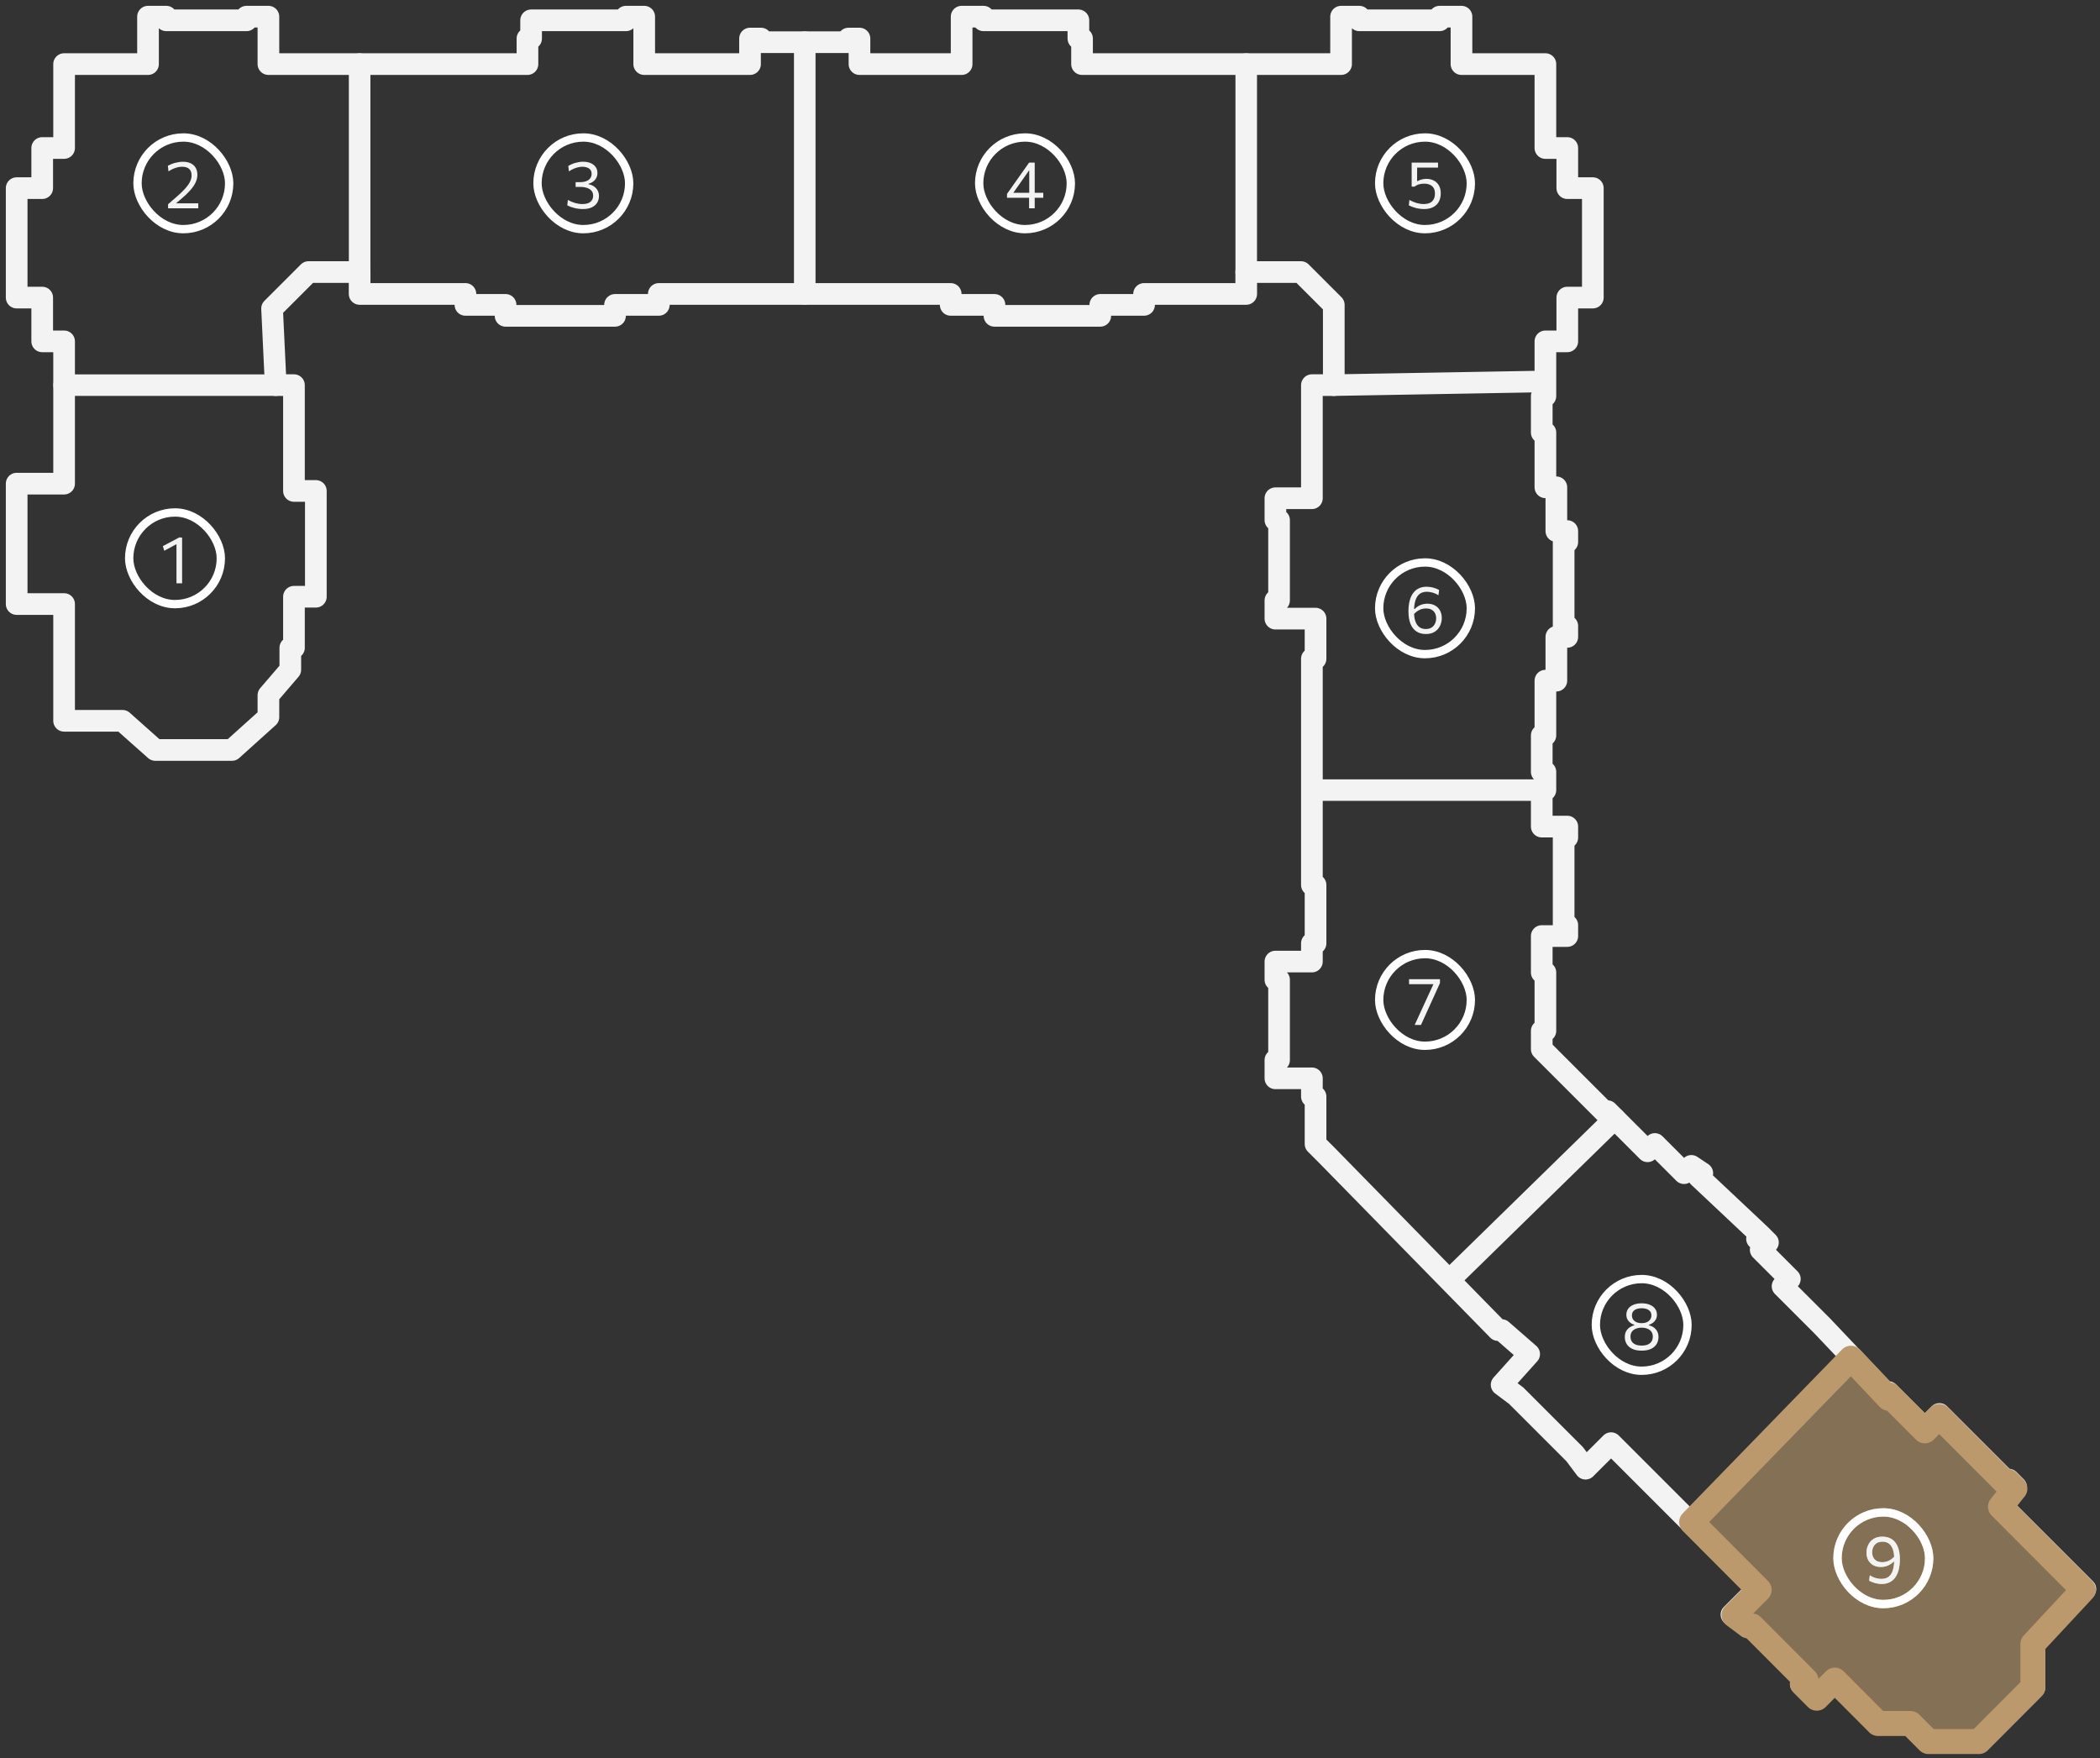 <svg width="252" height="211" viewBox="0 0 252 211" fill="none" xmlns="http://www.w3.org/2000/svg">
<rect x="0" y="0" width="252" height="211" fill="#333333" stroke="none"/>
<path d="M202.961 182.821L222.225 163.119" stroke="#F3F3F3" stroke-width="2.586" stroke-linecap="round" stroke-linejoin="round"/>
<path d="M174.064 153.487L193.767 134.223" stroke="#F3F3F3" stroke-width="2.586" stroke-linecap="round" stroke-linejoin="round"/>
<path d="M157.865 94.819H185.01" stroke="#F3F3F3" stroke-width="2.586" stroke-linecap="round" stroke-linejoin="round"/>
<path d="M160.055 46.22L185.011 45.782" stroke="#F3F3F3" stroke-width="2.586" stroke-linecap="round" stroke-linejoin="round"/>
<path d="M7.691 46.22H33.085" stroke="#F3F3F3" stroke-width="2.586" stroke-linecap="round" stroke-linejoin="round"/>
<path d="M149.547 32.648V7.692" stroke="#F3F3F3" stroke-width="2.586" stroke-linecap="round" stroke-linejoin="round"/>
<path d="M96.57 35.275V5.065" stroke="#F3F3F3" stroke-width="2.586" stroke-linecap="round" stroke-linejoin="round"/>
<path d="M43.155 32.648V7.692" stroke="#F3F3F3" stroke-width="2.586" stroke-linecap="round" stroke-linejoin="round"/>
<path d="M211.28 148.233L212.155 149.109L211.28 149.984L214.782 153.487L213.907 154.363L218.723 159.179L226.604 167.497V167.06L230.982 171.438L232.733 169.687L233.609 170.562L241.052 178.005V177.567L241.927 178.443L240.176 180.632L250.246 190.702L244.117 197.269V202.523L237.549 209.091H231.42L229.231 206.902H225.29L220.036 201.648L217.847 203.837L216.096 202.085L216.534 201.648L209.966 195.08H209.529L207.777 193.767L210.842 190.702L193.329 173.189L190.264 176.254L188.951 174.503L181.946 167.497L180.194 166.184L183.5 162.5L180.194 159.617H179.756L159.179 138.601L157.865 137.288V131.596H157.427V129.407H153.049V127.218H153.487V117.585H153.049V115.396H157.427V113.207H157.865V106.202H157.427V79.057H157.865V74.241H153.049V72.052H153.487V62.42H153.049V59.793H157.427V46.22H160.054V37.026V36.588L156.114 32.648H155.676H149.547V35.275H148.233H143.855H137.288V36.588H132.034V37.902H130.72H120.65H119.337V36.588H114.083V35.275H107.516H103.137H90.003H85.624H79.057V36.588H73.803V37.902H72.49H61.982H60.668V36.588H55.852V35.275H49.285H44.469H43.155V32.648H37.026C36.15 33.523 34.399 35.275 32.648 37.026L33.086 46.22H35.275V47.534V52.788V58.917H37.902V60.231V70.3V71.614H35.275V77.743H34.837V80.371L32.21 83.435V86.062L27.832 90.003H18.637L14.697 86.5H7.692V72.49H2V70.3V60.668V58.041H7.692V40.966H5.065V40.529C5.065 38.777 5.065 37.464 5.065 35.712H2V34.399V23.891V22.578H5.065C5.065 21.702 5.065 19.513 5.065 18.2V17.762H7.692V7.692H17.762V2H19.951V2.438H29.583V2H32.21V7.692H37.026H38.777H56.29H58.479H63.295V4.627H63.733V2.438C66.798 2.438 70.738 2.438 75.117 2.438V2H77.306V7.692H90.003V4.627H91.316V5.065H101.824V4.627H103.137V7.692H115.396V2H118.023V2.438C121.964 2.438 125.904 2.438 129.407 2.438V4.627H129.845V7.692H134.661H154.363H156.114H160.93V2H163.119V2.438H172.751V2H175.378V7.692H185.448V17.762H188.075V18.2C188.075 19.513 188.075 21.264 188.075 22.578H191.14V23.891V34.399V35.712H188.075C188.075 37.464 188.075 38.777 188.075 40.529V40.966H185.448V47.534H185.01V51.912H185.448V58.479H186.762V63.733H188.075V65.047H187.637V75.117H188.075V76.43H186.762V81.684H185.448V88.251H185.01V92.629H185.448V94.819H185.01C185.01 96.132 185.01 97.883 185.01 99.197H188.075V100.51H187.637V111.018H188.075V112.332H185.01C185.01 113.645 185.01 115.396 185.01 116.71H185.448V118.899V123.715H185.01V125.904L192.891 133.785V133.347L197.707 138.163L198.583 137.288C199.896 138.601 200.772 139.477 202.085 140.79L202.961 139.915L204.275 140.79L203.837 141.228L211.28 148.233ZM211.28 148.233V148.671H210.842L211.28 148.233Z" stroke="#F3F3F3" stroke-width="2.6" stroke-linecap="round" stroke-linejoin="round"/>
<rect x="16.5" y="16.5" width="11" height="11" rx="5.5" stroke="white"/>
<path d="M20.169 25V24.512C20.332 24.371 20.495 24.228 20.657 24.084C20.823 23.94 20.987 23.799 21.149 23.66C21.536 23.324 21.865 23.011 22.137 22.72C22.412 22.427 22.623 22.144 22.769 21.872C22.916 21.6 22.989 21.328 22.989 21.056C22.989 20.709 22.895 20.449 22.705 20.276C22.516 20.1 22.231 20.012 21.849 20.012C21.721 20.012 21.589 20.024 21.453 20.048C21.32 20.072 21.184 20.108 21.045 20.156C20.907 20.201 20.768 20.259 20.629 20.328C20.491 20.397 20.353 20.477 20.217 20.568L20.145 19.892C20.265 19.825 20.396 19.763 20.537 19.704C20.679 19.645 20.828 19.595 20.985 19.552C21.143 19.509 21.303 19.476 21.465 19.452C21.631 19.425 21.796 19.412 21.961 19.412C22.329 19.412 22.641 19.476 22.897 19.604C23.156 19.729 23.352 19.909 23.485 20.144C23.619 20.379 23.685 20.657 23.685 20.98C23.685 21.281 23.616 21.583 23.477 21.884C23.339 22.183 23.132 22.489 22.857 22.804C22.585 23.116 22.249 23.443 21.849 23.784L20.957 24.54L20.857 24.4H21.969C22.273 24.4 22.577 24.4 22.881 24.4C23.185 24.4 23.489 24.4 23.793 24.4V25H20.169Z" fill="#F3F3F3"/>
<rect x="64.5" y="16.5" width="11" height="11" rx="5.5" stroke="white"/>
<path d="M69.931 25.088C69.76 25.088 69.589 25.076 69.419 25.052C69.248 25.031 69.081 25 68.919 24.96C68.759 24.92 68.607 24.873 68.463 24.82C68.321 24.764 68.192 24.705 68.075 24.644L68.143 23.996C68.287 24.076 68.432 24.147 68.579 24.208C68.728 24.269 68.876 24.321 69.023 24.364C69.169 24.404 69.313 24.435 69.455 24.456C69.599 24.477 69.737 24.488 69.871 24.488C70.332 24.488 70.665 24.395 70.871 24.208C71.076 24.019 71.179 23.78 71.179 23.492C71.179 23.145 71.039 22.881 70.759 22.7C70.479 22.519 70.088 22.428 69.587 22.428C69.499 22.428 69.412 22.428 69.327 22.428C69.244 22.428 69.16 22.428 69.075 22.428V21.86C69.152 21.86 69.231 21.86 69.311 21.86C69.393 21.86 69.475 21.86 69.555 21.86C69.893 21.86 70.168 21.816 70.379 21.728C70.589 21.64 70.744 21.521 70.843 21.372C70.944 21.223 70.995 21.053 70.995 20.864C70.995 20.573 70.889 20.359 70.679 20.22C70.471 20.081 70.205 20.012 69.883 20.012C69.757 20.012 69.627 20.025 69.491 20.052C69.357 20.076 69.221 20.112 69.083 20.16C68.947 20.205 68.809 20.263 68.671 20.332C68.535 20.401 68.401 20.481 68.271 20.572L68.191 19.912C68.308 19.843 68.436 19.777 68.575 19.716C68.713 19.655 68.86 19.601 69.015 19.556C69.169 19.511 69.327 19.475 69.487 19.448C69.649 19.421 69.811 19.408 69.971 19.408C70.312 19.408 70.612 19.463 70.871 19.572C71.129 19.681 71.331 19.837 71.475 20.04C71.619 20.24 71.691 20.477 71.691 20.752C71.691 20.981 71.643 21.185 71.547 21.364C71.451 21.54 71.323 21.687 71.163 21.804C71.003 21.919 70.827 21.999 70.635 22.044V22.112C70.781 22.139 70.927 22.187 71.071 22.256C71.217 22.323 71.351 22.415 71.471 22.532C71.593 22.647 71.691 22.787 71.763 22.952C71.837 23.117 71.875 23.312 71.875 23.536C71.875 23.827 71.804 24.089 71.663 24.324C71.521 24.559 71.307 24.745 71.019 24.884C70.731 25.02 70.368 25.088 69.931 25.088Z" fill="#F3F3F3"/>
<rect x="117.5" y="16.5" width="11" height="11" rx="5.5" stroke="white"/>
<path d="M123.49 25C123.49 24.744 123.49 24.503 123.49 24.276C123.49 24.049 123.49 23.783 123.49 23.476L123.51 23.352V21.552C123.51 21.267 123.51 20.983 123.51 20.7C123.51 20.415 123.51 20.131 123.51 19.848L124.026 19.688C123.874 19.907 123.724 20.119 123.578 20.324C123.434 20.529 123.288 20.736 123.142 20.944L122.186 22.3C122.058 22.481 121.931 22.661 121.806 22.84C121.68 23.019 121.552 23.199 121.422 23.38L121.398 23.136H123.666H123.782C123.92 23.136 124.075 23.136 124.246 23.136C124.416 23.136 124.584 23.136 124.75 23.136C124.918 23.136 125.066 23.136 125.194 23.136V23.736C125.066 23.736 124.918 23.736 124.75 23.736C124.584 23.736 124.416 23.736 124.246 23.736C124.075 23.736 123.92 23.736 123.782 23.736H120.842V23.264C120.956 23.104 121.082 22.928 121.218 22.736C121.354 22.541 121.491 22.345 121.63 22.148C121.771 21.951 121.902 21.768 122.022 21.6L122.726 20.6C122.854 20.419 122.982 20.237 123.11 20.056C123.238 19.875 123.366 19.693 123.494 19.512H124.166C124.166 19.843 124.166 20.168 124.166 20.488C124.166 20.805 124.166 21.123 124.166 21.44V23.476C124.166 23.783 124.166 24.049 124.166 24.276C124.166 24.503 124.166 24.744 124.166 25H123.49Z" fill="#F3F3F3"/>
<rect x="165.5" y="16.5" width="11" height="11" rx="5.5" stroke="white"/>
<path d="M170.895 25.088C170.724 25.088 170.555 25.076 170.387 25.052C170.219 25.031 170.055 25 169.895 24.96C169.738 24.917 169.588 24.869 169.447 24.816C169.306 24.763 169.176 24.705 169.059 24.644L169.127 23.996C169.271 24.076 169.416 24.147 169.563 24.208C169.712 24.269 169.859 24.321 170.003 24.364C170.15 24.404 170.292 24.435 170.431 24.456C170.572 24.477 170.708 24.488 170.839 24.488C171.298 24.488 171.638 24.379 171.859 24.16C172.083 23.939 172.195 23.631 172.195 23.236C172.195 22.945 172.138 22.713 172.023 22.54C171.908 22.364 171.752 22.237 171.555 22.16C171.36 22.08 171.143 22.04 170.903 22.04C170.695 22.04 170.496 22.065 170.307 22.116C170.118 22.167 169.916 22.265 169.703 22.412L169.399 22.384V21.528C169.399 21.168 169.399 20.82 169.399 20.484C169.399 20.145 169.399 19.821 169.399 19.512H172.563V20.112C172.243 20.112 171.92 20.112 171.595 20.112C171.272 20.112 170.951 20.112 170.631 20.112H169.819L170.059 19.88C170.059 20.128 170.058 20.376 170.055 20.624C170.055 20.869 170.054 21.115 170.051 21.36V21.728H170.119C170.271 21.645 170.435 21.581 170.611 21.536C170.79 21.488 170.976 21.464 171.171 21.464C171.486 21.464 171.772 21.528 172.031 21.656C172.292 21.781 172.5 21.973 172.655 22.232C172.812 22.491 172.891 22.817 172.891 23.212C172.891 23.585 172.815 23.913 172.663 24.196C172.514 24.476 172.29 24.695 171.991 24.852C171.695 25.009 171.33 25.088 170.895 25.088Z" fill="#F3F3F3"/>
<rect x="165.5" y="67.5" width="11" height="11" rx="5.5" stroke="white"/>
<path d="M171.11 76.088C170.66 76.088 170.278 75.984 169.966 75.776C169.654 75.568 169.417 75.263 169.254 74.86C169.094 74.457 169.014 73.961 169.014 73.372C169.014 72.889 169.062 72.464 169.158 72.096C169.254 71.725 169.396 71.416 169.582 71.168C169.769 70.917 169.996 70.729 170.262 70.604C170.532 70.476 170.84 70.412 171.186 70.412C171.328 70.412 171.466 70.421 171.602 70.44C171.738 70.459 171.869 70.485 171.994 70.52C172.122 70.555 172.245 70.596 172.362 70.644C172.48 70.689 172.59 70.741 172.694 70.8L172.614 71.44C172.508 71.368 172.396 71.305 172.278 71.252C172.164 71.199 172.046 71.155 171.926 71.12C171.809 71.085 171.69 71.06 171.57 71.044C171.453 71.025 171.337 71.016 171.222 71.016C170.862 71.016 170.569 71.107 170.342 71.288C170.116 71.467 169.949 71.732 169.842 72.084C169.736 72.436 169.682 72.871 169.682 73.388C169.682 73.855 169.736 74.244 169.842 74.556C169.952 74.865 170.11 75.099 170.318 75.256C170.526 75.411 170.782 75.488 171.086 75.488C171.377 75.488 171.614 75.427 171.798 75.304C171.982 75.181 172.118 75.023 172.206 74.828C172.294 74.631 172.338 74.423 172.338 74.204C172.338 73.985 172.296 73.787 172.21 73.608C172.125 73.429 171.992 73.287 171.81 73.18C171.632 73.073 171.401 73.02 171.118 73.02C171.004 73.02 170.886 73.031 170.766 73.052C170.649 73.073 170.529 73.111 170.406 73.164C170.284 73.215 170.16 73.285 170.034 73.376C169.909 73.464 169.782 73.577 169.654 73.716C169.609 73.631 169.58 73.556 169.566 73.492C169.553 73.425 169.553 73.36 169.566 73.296C169.58 73.232 169.608 73.157 169.65 73.072L169.766 73.08C169.87 72.976 169.98 72.885 170.094 72.808C170.212 72.728 170.333 72.661 170.458 72.608C170.586 72.555 170.72 72.515 170.858 72.488C170.997 72.461 171.141 72.448 171.29 72.448C171.645 72.448 171.95 72.521 172.206 72.668C172.465 72.812 172.664 73.013 172.802 73.272C172.944 73.531 173.014 73.829 173.014 74.168C173.014 74.499 172.944 74.811 172.802 75.104C172.664 75.395 172.453 75.632 172.17 75.816C171.888 75.997 171.534 76.088 171.11 76.088Z" fill="#F3F3F3"/>
<rect x="165.5" y="114.5" width="11" height="11" rx="5.5" stroke="white"/>
<path d="M169.763 123C169.928 122.637 170.093 122.276 170.259 121.916C170.427 121.553 170.591 121.196 170.751 120.844L171.515 119.18C171.611 118.977 171.705 118.775 171.799 118.572C171.892 118.369 171.984 118.165 172.075 117.96L172.211 118.112H171.087C170.756 118.112 170.424 118.112 170.091 118.112C169.757 118.112 169.423 118.112 169.087 118.112V117.516H172.795V117.984C172.645 118.312 172.499 118.635 172.355 118.952C172.211 119.269 172.063 119.596 171.911 119.932L171.403 121.048C171.259 121.368 171.112 121.692 170.963 122.02C170.813 122.345 170.665 122.672 170.519 123H169.763Z" fill="#F3F3F3"/>
<rect x="191.5" y="153.5" width="11" height="11" rx="5.5" stroke="white"/>
<path d="M197.002 162.088C196.544 162.088 196.165 162.016 195.866 161.872C195.568 161.728 195.345 161.533 195.198 161.288C195.052 161.043 194.978 160.768 194.978 160.464C194.978 160.163 195.038 159.915 195.158 159.72C195.281 159.523 195.43 159.371 195.606 159.264C195.782 159.155 195.95 159.083 196.11 159.048V158.98C195.948 158.935 195.794 158.859 195.65 158.752C195.506 158.645 195.389 158.511 195.298 158.348C195.208 158.183 195.162 157.992 195.162 157.776C195.162 157.501 195.237 157.261 195.386 157.056C195.536 156.851 195.748 156.692 196.022 156.58C196.3 156.465 196.626 156.408 197.002 156.408C197.376 156.408 197.698 156.465 197.97 156.58C198.245 156.692 198.457 156.851 198.606 157.056C198.758 157.261 198.834 157.501 198.834 157.776C198.834 157.992 198.789 158.183 198.698 158.348C198.608 158.511 198.489 158.645 198.342 158.752C198.198 158.859 198.045 158.935 197.882 158.98V159.048C198.045 159.083 198.214 159.155 198.39 159.264C198.566 159.371 198.714 159.523 198.834 159.72C198.957 159.917 199.018 160.165 199.018 160.464C199.018 160.768 198.945 161.043 198.798 161.288C198.652 161.533 198.429 161.728 198.13 161.872C197.834 162.016 197.458 162.088 197.002 162.088ZM197.002 161.48C197.314 161.48 197.569 161.433 197.766 161.34C197.964 161.247 198.108 161.119 198.198 160.956C198.292 160.793 198.338 160.609 198.338 160.404C198.338 160.164 198.28 159.965 198.162 159.808C198.045 159.648 197.884 159.529 197.678 159.452C197.476 159.372 197.248 159.332 196.994 159.332C196.744 159.332 196.517 159.372 196.314 159.452C196.112 159.529 195.952 159.648 195.834 159.808C195.717 159.965 195.658 160.164 195.658 160.404C195.658 160.609 195.704 160.793 195.794 160.956C195.888 161.119 196.033 161.247 196.23 161.34C196.428 161.433 196.685 161.48 197.002 161.48ZM197.002 158.788C197.373 158.788 197.66 158.701 197.862 158.528C198.068 158.352 198.17 158.129 198.17 157.86C198.17 157.58 198.064 157.367 197.85 157.22C197.637 157.073 197.354 157 197.002 157C196.645 157 196.36 157.073 196.146 157.22C195.936 157.367 195.83 157.58 195.83 157.86C195.83 158.041 195.876 158.201 195.966 158.34C196.06 158.479 196.193 158.588 196.366 158.668C196.54 158.748 196.752 158.788 197.002 158.788Z" fill="#F3F3F3"/>
<rect x="220.5" y="181.5" width="11" height="11" rx="5.5" stroke="white"/>
<path d="M225.81 190.088C225.669 190.088 225.53 190.077 225.394 190.056C225.258 190.037 225.126 190.011 224.998 189.976C224.87 189.941 224.748 189.9 224.63 189.852C224.513 189.804 224.402 189.752 224.298 189.696L224.378 189.056C224.488 189.128 224.6 189.191 224.714 189.244C224.829 189.297 224.945 189.341 225.062 189.376C225.182 189.411 225.302 189.437 225.422 189.456C225.542 189.472 225.658 189.48 225.77 189.48C226.133 189.48 226.428 189.391 226.654 189.212C226.881 189.031 227.046 188.764 227.15 188.412C227.257 188.06 227.31 187.625 227.31 187.108C227.31 186.641 227.256 186.253 227.146 185.944C227.04 185.632 226.882 185.399 226.674 185.244C226.466 185.089 226.212 185.012 225.91 185.012C225.617 185.012 225.378 185.073 225.194 185.196C225.01 185.316 224.874 185.475 224.786 185.672C224.701 185.867 224.658 186.073 224.658 186.292C224.658 186.511 224.701 186.709 224.786 186.888C224.872 187.067 225.004 187.209 225.182 187.316C225.361 187.423 225.592 187.476 225.874 187.476C225.989 187.476 226.105 187.465 226.222 187.444C226.342 187.423 226.464 187.387 226.586 187.336C226.712 187.283 226.837 187.212 226.962 187.124C227.088 187.033 227.213 186.919 227.338 186.78C227.384 186.865 227.413 186.941 227.426 187.008C227.442 187.072 227.442 187.137 227.426 187.204C227.413 187.268 227.385 187.341 227.342 187.424L227.23 187.416C227.124 187.517 227.012 187.608 226.894 187.688C226.78 187.768 226.658 187.835 226.53 187.888C226.405 187.941 226.273 187.981 226.134 188.008C225.996 188.035 225.852 188.048 225.702 188.048C225.35 188.048 225.045 187.976 224.786 187.832C224.528 187.685 224.328 187.483 224.186 187.224C224.048 186.965 223.978 186.667 223.978 186.328C223.978 185.997 224.049 185.687 224.19 185.396C224.332 185.103 224.542 184.865 224.822 184.684C225.105 184.503 225.46 184.412 225.886 184.412C226.337 184.412 226.717 184.516 227.026 184.724C227.338 184.929 227.576 185.235 227.738 185.64C227.901 186.043 227.982 186.537 227.982 187.124C227.982 187.609 227.933 188.037 227.834 188.408C227.738 188.776 227.597 189.084 227.41 189.332C227.226 189.58 227 189.768 226.73 189.896C226.461 190.024 226.154 190.088 225.81 190.088Z" fill="#F3F3F3"/>
<rect x="15.5" y="61.5" width="11" height="11" rx="5.5" stroke="white"/>
<path d="M19.709 66.096L19.545 65.54C19.873 65.364 20.201 65.189 20.529 65.016C20.86 64.843 21.19 64.668 21.521 64.492L21.501 65.128C21.202 65.291 20.904 65.452 20.605 65.612C20.309 65.772 20.01 65.933 19.709 66.096ZM21.177 70C21.177 69.704 21.177 69.42 21.177 69.148C21.177 68.876 21.177 68.576 21.177 68.248V66.528C21.177 66.243 21.177 65.957 21.177 65.672C21.177 65.387 21.177 65.1 21.177 64.812L21.521 64.492L21.853 64.516C21.853 64.815 21.853 65.123 21.853 65.44C21.853 65.757 21.853 66.084 21.853 66.42V68.248C21.853 68.576 21.853 68.876 21.853 69.148C21.853 69.42 21.853 69.704 21.853 70H21.177Z" fill="#F3F3F3"/>
<path d="M210.233 195.126H209.801L208.072 193.826L211.098 190.791L203 182.668L222.114 163L222.768 163.693L226.659 167.812V167.378L230.981 171.714L232.71 169.98L233.575 170.847L240.923 178.217V177.784L241.787 178.651L240.058 180.819L250 190.791L243.949 197.294V202.497L237.465 209H231.413L229.252 206.832H225.362L220.175 201.63L218.014 203.797L216.285 202.063L216.717 201.63L210.233 195.126Z" fill="#BB996C" fill-opacity="0.6" stroke="#BB996C" stroke-width="3" stroke-linecap="round" stroke-linejoin="round"/>
<rect x="220.5" y="181.5" width="11" height="11" rx="5.5" stroke="white"/>
<path d="M225.81 190.088C225.669 190.088 225.53 190.077 225.394 190.056C225.258 190.037 225.126 190.011 224.998 189.976C224.87 189.941 224.748 189.9 224.63 189.852C224.513 189.804 224.402 189.752 224.298 189.696L224.378 189.056C224.488 189.128 224.6 189.191 224.714 189.244C224.829 189.297 224.945 189.341 225.062 189.376C225.182 189.411 225.302 189.437 225.422 189.456C225.542 189.472 225.658 189.48 225.77 189.48C226.133 189.48 226.428 189.391 226.654 189.212C226.881 189.031 227.046 188.764 227.15 188.412C227.257 188.06 227.31 187.625 227.31 187.108C227.31 186.641 227.256 186.253 227.146 185.944C227.04 185.632 226.882 185.399 226.674 185.244C226.466 185.089 226.212 185.012 225.91 185.012C225.617 185.012 225.378 185.073 225.194 185.196C225.01 185.316 224.874 185.475 224.786 185.672C224.701 185.867 224.658 186.073 224.658 186.292C224.658 186.511 224.701 186.709 224.786 186.888C224.872 187.067 225.004 187.209 225.182 187.316C225.361 187.423 225.592 187.476 225.874 187.476C225.989 187.476 226.105 187.465 226.222 187.444C226.342 187.423 226.464 187.387 226.586 187.336C226.712 187.283 226.837 187.212 226.962 187.124C227.088 187.033 227.213 186.919 227.338 186.78C227.384 186.865 227.413 186.941 227.426 187.008C227.442 187.072 227.442 187.137 227.426 187.204C227.413 187.268 227.385 187.341 227.342 187.424L227.23 187.416C227.124 187.517 227.012 187.608 226.894 187.688C226.78 187.768 226.658 187.835 226.53 187.888C226.405 187.941 226.273 187.981 226.134 188.008C225.996 188.035 225.852 188.048 225.702 188.048C225.35 188.048 225.045 187.976 224.786 187.832C224.528 187.685 224.328 187.483 224.186 187.224C224.048 186.965 223.978 186.667 223.978 186.328C223.978 185.997 224.049 185.687 224.19 185.396C224.332 185.103 224.542 184.865 224.822 184.684C225.105 184.503 225.46 184.412 225.886 184.412C226.337 184.412 226.717 184.516 227.026 184.724C227.338 184.929 227.576 185.235 227.738 185.64C227.901 186.043 227.982 186.537 227.982 187.124C227.982 187.609 227.933 188.037 227.834 188.408C227.738 188.776 227.597 189.084 227.41 189.332C227.226 189.58 227 189.768 226.73 189.896C226.461 190.024 226.154 190.088 225.81 190.088Z" fill="#F3F3F3"/>
</svg>
